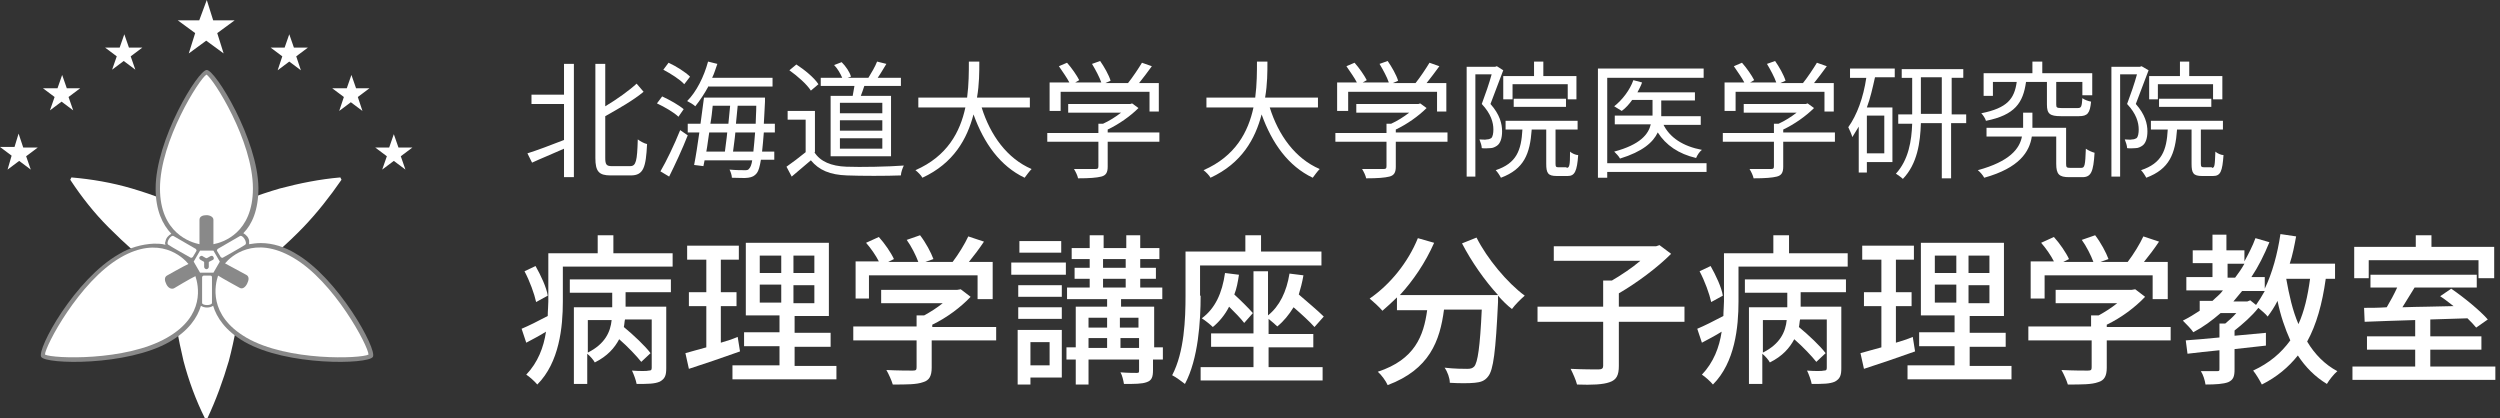 <?xml version="1.0" encoding="utf-8"?>
<!-- Generator: Adobe Illustrator 26.0.1, SVG Export Plug-In . SVG Version: 6.00 Build 0)  -->
<svg version="1.1" id="レイヤー_1" xmlns="http://www.w3.org/2000/svg" xmlns:xlink="http://www.w3.org/1999/xlink" x="0px"
	 y="0px" viewBox="0 0 430.4 72" style="enable-background:new 0 0 430.4 72;" xml:space="preserve">
<rect x="0" y="0" width="430.4" height="72" fill="#333333" stroke="none"/>
<style type="text/css">
	.st0{fill:#FFFFFF;}
	.st1{fill:#898989;}
	.st2{enable-background:new    ;}
</style>
<g id="グループ_1215" transform="translate(-344 -8)">
	<g id="グループ_1214">
		<g id="レイヤー_2_00000084508888715502712920000011030039227743066552_" transform="translate(344 8)">
			<g id="レイヤー_16">
				<g id="グループ_1040">
					<g id="グループ_1036">
						<path id="パス_2142" class="st0" d="M40.4,3.5l-3,2.2l1.1,3.5l-3-2.2l-3,2.2l1.1-3.5l-3-2.2h3.7L35.6,0l1.1,3.5H40.4z"/>
						<path id="パス_2143" class="st0" d="M53,8.2l-2,1.5l0.8,2.4l-2-1.5l-2,1.5l0.8-2.4l-2-1.5H49l0.8-2.3l0.8,2.3H53z"/>
						<path id="パス_2144" class="st0" d="M63.6,15.2l-2,1.5l0.8,2.4l-2-1.5l-2,1.5l0.8-2.4l-2-1.5h2.5l0.8-2.3l0.8,2.3H63.6z"/>
						<path id="パス_2145" class="st0" d="M71,25.4l-2,1.5l0.8,2.3l-2-1.5l-2,1.5l0.8-2.3l-2-1.5H67l0.8-2.3l0.8,2.3H71z"/>
						<path id="パス_2146" class="st0" d="M24.5,8.2l-2,1.5l0.8,2.3l-2-1.5l-2,1.5l0.8-2.3l-2-1.5h2.5l0.8-2.3l0.8,2.3L24.5,8.2z"
							/>
						<path id="パス_2147" class="st0" d="M13.8,15.2l-2,1.5l0.8,2.3l-2-1.5l-2,1.5l0.8-2.3l-2-1.5h2.5l0.8-2.3l0.8,2.3L13.8,15.2
							z"/>
						<path id="パス_2148" class="st0" d="M6.5,25.4l-2,1.5l0.8,2.3l-2-1.5l-2,1.5L2,26.8l-2-1.5h2.5L3.2,23L4,25.4H6.5z"/>
					</g>
					<g id="グループ_1039" transform="translate(6.993 12.045)">
						<path id="パス_2149" class="st0" d="M22.5,38.5c0.5,3.9,1.2,7.8,2.1,11.6c0.9,3.4,2.1,6.7,3.7,9.9h0.4
							c1.5-3.2,2.7-6.5,3.7-9.9c1-3.8,1.7-7.7,2.1-11.6l1.9-3.6c3.1-2.4,6.1-5,8.8-7.8c2.4-2.5,4.6-5.3,6.6-8.2l-0.2-0.4
							c-3.5,0.3-7,1-10.4,1.9c-3.8,1.1-7.4,2.5-11,4.1h-3.5c-3.6-1.6-7.3-3-11-4.1c-3.4-1-6.9-1.6-10.4-1.9l-0.2,0.4
							c1.9,2.9,4.1,5.7,6.6,8.2c2.8,2.8,5.7,5.4,8.8,7.8L22.5,38.5z"/>
						<path id="パス_2150" class="st1" d="M0.1,49.4c0.8,1.3,14.8,1.6,22.1-2.6c3.3-1.9,4.8-4.2,5.4-6.2c0.6,0.4,1.5,0.4,2.1,0
							c0.6,2,2.1,4.3,5.4,6.2c7.3,4.2,21.3,3.9,22.1,2.6s-6-13.6-13.3-17.8c-1.8-1.1-3.9-1.8-6-1.8c-0.7,0-1.4,0.1-2,0.2
							c0-0.2,0-0.4,0-0.6c-0.1-0.6-0.5-1-1-1.3c1.5-1.5,2.6-4,2.6-7.8C37.4,12,30.1,0,28.6,0s-8.8,12-8.8,20.4
							c0,3.8,1.2,6.2,2.7,7.8c-0.5,0.3-0.9,0.7-1,1.3c-0.1,0.2-0.1,0.4,0,0.6c-0.7-0.2-1.3-0.2-2-0.2c-2.1,0.1-4.2,0.7-6,1.8
							C5.9,36-0.7,48.1,0.1,49.4z"/>
						<g id="グループ_1037" transform="translate(0.75 0.798)">
							<path id="パス_2151" class="st0" d="M26.7,34.1l-1.1-1.9l1.1-1.9H29l1.1,1.9L29,34.1H26.7z"/>
							<path id="パス_2152" class="st0" d="M19.8,19.6c0-8.2,6.8-18.9,8-19.6c1.2,0.7,8,11.4,8,19.6c0,7.7-5.2,9.3-6.8,9.6
								c0-0.7,0-4.2,0-4.2c0-0.5-0.6-0.8-1.2-0.8s-1.2,0.2-1.2,0.8v4.2C25.1,28.9,19.8,27.3,19.8,19.6z"/>
							<path id="パス_2153" class="st0" d="M42.7,31.5c7.1,4.1,13,15.3,13,16.7c-1.3,0.7-13.9,1.2-21-2.9
								c-6.7-3.9-5.4-9.2-4.9-10.7c0.6,0.4,3.7,2.1,3.7,2.1c0.5,0.3,1-0.1,1.3-0.7s0.4-1.2-0.1-1.5L31,32.5
								C32,31.3,36,27.6,42.7,31.5z"/>
							<path id="パス_2154" class="st0" d="M21,45.3c-7.1,4.1-19.7,3.6-21,2.9c0-1.4,5.9-12.6,13-16.7c6.7-3.9,10.7-0.1,11.7,1.1
								C24,32.9,21,34.6,21,34.6c-0.5,0.3-0.4,0.9-0.1,1.5s0.8,0.9,1.3,0.7c0,0,3-1.8,3.7-2.1C26.4,36.2,27.7,41.5,21,45.3z"/>
						</g>
						<path id="パス_2155" class="st0" d="M29.2,35.4c0.2,0,0.3,0.1,0.3,0.3v4.4c0,0.5-1.7,0.5-1.7,0v-4.4c0-0.2,0.2-0.3,0.3-0.3
							H29.2z"/>
						<path id="パス_2156" class="st0" d="M26.2,32.2c-0.1,0.1-0.3,0.2-0.4,0.1c0,0,0,0,0,0c0,0-3.4-1.9-3.8-2.2
							c-0.5-0.3,0.4-1.8,0.9-1.5l3.8,2.2c0.1,0.1,0.2,0.3,0.1,0.4L26.2,32.2z"/>
						<path id="パス_2157" class="st0" d="M31,32.2c0.1,0.1,0.3,0.2,0.4,0.1c0,0,3.4-1.9,3.8-2.2c0.5-0.3-0.4-1.8-0.9-1.5
							l-3.8,2.2c-0.1,0.1-0.2,0.3-0.1,0.4L31,32.2z"/>
						<g id="グループ_1038" transform="translate(27.354 32.001)">
							<path id="パス_2158" class="st1" d="M0.8,0.9v1c0,0.2,0.2,0.4,0.4,0.4s0.4-0.2,0.4-0.4v-1c0-0.2-0.2-0.4-0.4-0.4
								S0.8,0.7,0.8,0.9L0.8,0.9z"/>
							<path id="パス_2159" class="st1" d="M1.3,0.5L0.6,0.1C0.4-0.1,0.2,0,0,0.2C-0.1,0.4,0,0.6,0.2,0.7c0,0,0,0,0,0l0.7,0.4
								c0.2,0.1,0.4,0,0.5-0.1C1.6,0.8,1.5,0.6,1.3,0.5L1.3,0.5z"/>
							<path id="パス_2160" class="st1" d="M1.1,0.5l0.7-0.4C2.1-0.1,2.3,0,2.4,0.2c0.1,0.2,0.1,0.4-0.1,0.5c0,0,0,0,0,0L1.5,1.1
								C1.3,1.2,1.1,1.2,1,1C0.9,0.8,1,0.6,1.1,0.5z"/>
						</g>
					</g>
				</g>
			</g>
		</g>
	</g>
</g>
<g>
	<g class="st2">
		<path class="st0" d="M115.8,43.6v2.3H96.9v6c0,4.4-0.6,10.5-4.4,14.3c-0.4-0.5-1.4-1.4-1.9-1.7c2-2.1,3-4.7,3.4-7.4
			c-1.1,0.7-2.3,1.3-3.4,1.9l-0.8-2.4c1.2-0.5,2.8-1.3,4.5-2.2c0-0.9,0.1-1.7,0.1-2.5v-8.3h8.5v-3.1h2.7v3.1H115.8z M92.3,52
			c-0.3-1.4-1.1-3.6-2-5.3l1.9-0.9c0.9,1.6,1.9,3.7,2.1,5.1L92.3,52z M98.1,48.1h17.4v2.2h-7.8v2.5h7v10.6c0,1.2-0.2,1.8-1.1,2.3
			c-0.9,0.4-2.1,0.4-4,0.4c-0.1-0.6-0.5-1.7-0.8-2.3c1.3,0.1,2.6,0.1,2.9,0c0.4,0,0.5-0.1,0.5-0.5v-8.3h-4.6
			c-0.1,0.4-0.1,0.9-0.2,1.3c1.7,1.4,3.7,3.3,4.6,4.5l-1.6,1.5c-0.8-1-2.3-2.6-3.8-3.9c-0.8,1.5-2,2.9-4.2,4
			c-0.2-0.4-0.8-1.1-1.3-1.5v5.2h-2.3V52.9h6.6v-2.5h-7.3V48.1z M101.2,60.7c3-1.5,3.9-3.6,4.1-5.6h-4.1V60.7z"/>
		<path class="st0" d="M127.4,60.5c-3.1,1.1-6.3,2.2-8.8,3l-0.6-2.7c1-0.3,2.2-0.6,3.6-1v-7.1h-3v-2.4h3v-5.6h-3.3v-2.4h8.9v2.4
			h-3.1v5.6h2.7v2.4h-2.7V59c1-0.3,2-0.6,2.9-1L127.4,60.5z M144,62.9v2.4h-17.9v-2.4h8.1v-3.3h-6.1v-2.4h6.1v-2.9h-5.8V41.8h14.3
			v12.6h-5.9v2.9h6.2v2.4h-6.2v3.3H144z M130.8,47h3.7v-3h-3.7V47z M130.8,52.1h3.7v-3.1h-3.7V52.1z M140.2,44h-3.6v3h3.6V44z
			 M140.2,49.1h-3.6v3.1h3.6V49.1z"/>
		<path class="st0" d="M171.4,58.6h-11v4.7c0,1.4-0.4,2.2-1.5,2.5c-1.1,0.4-2.8,0.4-5.2,0.4c-0.2-0.7-0.7-1.8-1.1-2.5
			c2,0.1,3.9,0.1,4.5,0.1s0.7-0.1,0.7-0.6v-4.6h-10.9v-2.4h10.9v-1.9h1.3c1.1-0.6,2.2-1.3,3.2-2.1h-10.6v-2.3h13.1l0.6-0.1l1.7,1.3
			c-1.7,1.8-4.1,3.6-6.6,4.8v0.4h11V58.6z M149.7,51.4h-2.4V45h4c-0.5-1-1.4-2.3-2.2-3.2l2.2-1c1,1.1,2.1,2.7,2.6,3.8l-1,0.5h5.2
			c-0.4-1.1-1.2-2.7-2-3.8l2.3-0.8c1,1.3,1.9,3,2.3,4.1l-1.4,0.5h4.7c1-1.3,2.1-3.1,2.7-4.4l2.7,0.9c-0.8,1.2-1.7,2.4-2.6,3.5h4.1
			v6.4h-2.6v-4.1h-18.7V51.4z"/>
		<path class="st0" d="M174.1,45.2h9.4v2.1h-9.4V45.2z M182.9,65h-5.5v1.2h-2.2v-9.4h7.6V65z M182.8,51.1h-7.5v-2h7.5V51.1z
			 M175.3,52.9h7.5v2h-7.5V52.9z M182.7,43.5h-7.2v-2h7.2V43.5z M177.4,58.9v4h3.3v-4H177.4z M200,61.9h-1.5v1.8
			c0,1.2-0.2,1.8-1.1,2.1c-0.8,0.3-2.1,0.3-3.9,0.3c-0.1-0.6-0.3-1.5-0.6-2c1.2,0.1,2.4,0.1,2.8,0.1c0.4,0,0.4-0.1,0.4-0.5v-1.8
			h-8.7v4.3h-2.2v-4.3h-1.6v-2.1h1.6v-7h5.4v-1.3h-6.9v-2h3.9v-1.5h-2.6v-1.9h2.6v-1.5h-3.1v-1.9h3.1v-2.2h2.4v2.2h3.9v-2.2h2.4v2.2
			h3.3v1.9h-3.3v1.5h2.7v1.9h-2.7v1.5h3.8v2h-7.1v1.3h5.7v7h1.5V61.9z M187.4,54.7v1.7h3.2v-1.7H187.4z M187.4,59.9h3.2v-1.7h-3.2
			V59.9z M189.9,46.1h3.9v-1.5h-3.9V46.1z M189.9,49.5h3.9v-1.5h-3.9V49.5z M192.8,54.7v1.7h3.2v-1.7H192.8z M196.1,59.9v-1.7h-3.2
			v1.7H196.1z"/>
		<path class="st0" d="M206.7,50.9c0,4.4-0.4,10.9-2.7,15.2c-0.5-0.4-1.6-1.2-2.2-1.5c2.1-4,2.3-9.7,2.3-13.7v-7.6h10.3v-2.8h2.7
			v2.8h10.4v2.4h-20.9V50.9z M218.3,63.2h9.4v2.3h-21v-2.3h9.1v-3.5h-7.3v-2.3h7.3V46.7h2.5v7.6c2-1.6,3.2-4.1,3.7-7.2l2.4,0.3
			c-0.2,1.2-0.5,2.3-0.8,3.3c1.5,1.3,3.3,2.8,4.3,3.8l-1.6,1.8c-0.8-0.9-2.2-2.2-3.6-3.4c-0.8,1.3-1.7,2.4-2.8,3.3
			c-0.3-0.3-1-0.9-1.5-1.3v2.6h7.7v2.3h-7.7V63.2z M213.3,47.3c-0.2,1.3-0.4,2.4-0.8,3.4c1.2,1.1,2.5,2.4,3.2,3.2l-1.5,1.7
			c-0.6-0.8-1.6-1.8-2.6-2.8c-0.7,1.4-1.7,2.6-2.8,3.5c-0.4-0.4-1.4-1.2-1.9-1.5c2.3-1.7,3.5-4.3,4-7.8L213.3,47.3z"/>
		<path class="st0" d="M254.2,40.9c1.8,3.6,5.3,7.8,8.3,10c-0.7,0.6-1.7,1.6-2.2,2.3c-0.8-0.6-1.6-1.4-2.4-2.3c0,0.3,0,0.8,0,1.1
			c-0.4,8.5-0.8,11.7-1.7,12.8c-0.6,0.8-1.3,1-2.3,1.1c-1,0.1-2.7,0.1-4.3,0c0-0.8-0.4-1.9-0.9-2.6c1.7,0.2,3.3,0.2,3.9,0.2
			c0.6,0,0.9-0.1,1.2-0.4c0.6-0.7,1-3.3,1.3-9.8h-6.5c-0.7,5.4-2.5,10.3-9.7,13c-0.3-0.7-1.1-1.8-1.7-2.3c6.4-2.1,7.9-6.2,8.5-10.6
			h-5.2v-2.2c-0.8,0.8-1.7,1.6-2.5,2.3c-0.5-0.6-1.6-1.6-2.2-2.1c3.5-2.4,6.6-6.2,8.3-10.4l2.8,0.8c-1.5,3.4-3.6,6.5-5.9,9h16.9
			c-2.3-2.5-4.6-5.8-6.2-8.9L254.2,40.9z"/>
		<path class="st0" d="M290,55.4h-11.3V63c0,1.6-0.4,2.4-1.6,2.8c-1.1,0.4-3,0.5-5.6,0.4c-0.2-0.8-0.7-1.9-1.1-2.7
			c2.1,0.1,4.2,0.1,4.8,0.1c0.6,0,0.8-0.2,0.8-0.6v-7.6h-11.3v-2.6H276v-4.5h1.5c1.7-1,3.5-2.2,4.9-3.4h-14.9v-2.5h17.6l0.6-0.2
			l2,1.5c-2.4,2.4-5.9,5-9,6.8v2.3H290V55.4z"/>
		<path class="st0" d="M318.1,43.6v2.3h-18.8v6c0,4.4-0.6,10.5-4.4,14.3c-0.4-0.5-1.4-1.4-1.9-1.7c2-2.1,3-4.7,3.4-7.4
			c-1.1,0.7-2.3,1.3-3.4,1.9l-0.8-2.4c1.2-0.5,2.8-1.3,4.5-2.2c0-0.9,0.1-1.7,0.1-2.5v-8.3h8.5v-3.1h2.7v3.1H318.1z M294.6,52
			c-0.3-1.4-1.1-3.6-2-5.3l1.9-0.9c0.9,1.6,1.9,3.7,2.1,5.1L294.6,52z M300.4,48.1h17.4v2.2H310v2.5h7v10.6c0,1.2-0.2,1.8-1.1,2.3
			c-0.9,0.4-2.1,0.4-4,0.4c-0.1-0.6-0.5-1.7-0.8-2.3c1.3,0.1,2.6,0.1,2.9,0c0.4,0,0.5-0.1,0.5-0.5v-8.3h-4.6
			c-0.1,0.4-0.1,0.9-0.2,1.3c1.7,1.4,3.7,3.3,4.6,4.5l-1.6,1.5c-0.8-1-2.3-2.6-3.8-3.9c-0.8,1.5-2,2.9-4.2,4
			c-0.2-0.4-0.8-1.1-1.3-1.5v5.2h-2.3V52.9h6.6v-2.5h-7.3V48.1z M303.5,60.7c3-1.5,3.9-3.6,4.1-5.6h-4.1V60.7z"/>
		<path class="st0" d="M329.7,60.5c-3.1,1.1-6.3,2.2-8.8,3l-0.6-2.7c1-0.3,2.2-0.6,3.6-1v-7.1h-3v-2.4h3v-5.6h-3.3v-2.4h8.9v2.4
			h-3.1v5.6h2.7v2.4h-2.7V59c1-0.3,2-0.6,2.9-1L329.7,60.5z M346.3,62.9v2.4h-17.9v-2.4h8.1v-3.3h-6.1v-2.4h6.1v-2.9h-5.8V41.8H345
			v12.6h-5.9v2.9h6.2v2.4h-6.2v3.3H346.3z M333.1,47h3.7v-3h-3.7V47z M333.1,52.1h3.7v-3.1h-3.7V52.1z M342.5,44h-3.6v3h3.6V44z
			 M342.5,49.1h-3.6v3.1h3.6V49.1z"/>
		<path class="st0" d="M373.7,58.6h-11v4.7c0,1.4-0.4,2.2-1.5,2.5c-1.1,0.4-2.8,0.4-5.2,0.4c-0.2-0.7-0.7-1.8-1.1-2.5
			c2,0.1,3.9,0.1,4.5,0.1c0.6,0,0.7-0.1,0.7-0.6v-4.6h-10.9v-2.4H360v-1.9h1.3c1.1-0.6,2.2-1.3,3.2-2.1h-10.6v-2.3h13.1l0.6-0.1
			l1.7,1.3c-1.7,1.8-4.1,3.6-6.6,4.8v0.4h11V58.6z M352,51.4h-2.4V45h4c-0.5-1-1.4-2.3-2.2-3.2l2.2-1c1,1.1,2.1,2.7,2.6,3.8l-1,0.5
			h5.2c-0.4-1.1-1.2-2.7-2-3.8l2.3-0.8c1,1.3,1.9,3,2.3,4.1l-1.4,0.5h4.7c1-1.3,2.1-3.1,2.7-4.4l2.7,0.9c-0.8,1.2-1.7,2.4-2.6,3.5
			h4.1v6.4h-2.6v-4.1H352V51.4z"/>
		<path class="st0" d="M400.4,48c-0.6,4.3-1.6,7.9-3.2,10.8c1.3,2.2,3.1,4,5.2,5.1c-0.6,0.5-1.4,1.5-1.8,2.2c-2-1.2-3.7-2.9-5-4.9
			c-1.6,2-3.6,3.7-6.2,5c-0.3-0.6-1-1.8-1.5-2.4c2.8-1.3,4.8-3,6.4-5.2c-0.9-2-1.7-4.3-2.2-6.8c-0.5,1-1.1,1.9-1.7,2.7
			c-0.3-0.4-1-1-1.6-1.5c-1.1,1.4-2.7,2.8-4.1,3.9v0.9l5.4-0.5v2.2c-1.8,0.2-3.6,0.4-5.4,0.6v3.5c0,1.2-0.2,1.8-1.1,2.2
			c-0.8,0.3-2.1,0.4-3.9,0.4c-0.1-0.7-0.4-1.7-0.8-2.3c1.3,0,2.4,0,2.8,0c0.4,0,0.4-0.1,0.4-0.4v-3.2c-2,0.2-3.9,0.4-5.5,0.6
			l-0.3-2.3c1.6-0.1,3.6-0.3,5.8-0.5v-2.4h1c0.6-0.5,1.3-1.1,1.9-1.8h-2.7c-1.5,1.3-3,2.4-4.7,3.3c-0.3-0.5-1.3-1.5-1.8-2
			c1-0.5,2-1.1,2.9-1.7v-1.7h2.2c0.6-0.6,1.3-1.1,1.8-1.8h-6.3v-2.3h4.5v-2.4h-3.4v-2.2h3.4v-2.7h2.4v2.7h3.1v1.9
			c0.7-1.3,1.4-2.6,1.9-4l2.4,0.7c-0.9,2.2-1.9,4.2-3.1,6h2.3v2c1.3-2.7,2.2-6,2.7-9.4l2.7,0.4c-0.3,1.6-0.6,3.2-1.1,4.7h7.8V48
			H400.4z M384.8,47.8c0.6-0.8,1.1-1.5,1.6-2.4h-2.9v2.4H384.8z M387.4,51.7l1,0.8c0.5-0.7,1-1.5,1.5-2.4H386
			c-0.5,0.6-1,1.2-1.5,1.8h2.4L387.4,51.7z M393.6,48c0.5,2.8,1.1,5.5,2.1,7.8c1-2.2,1.6-4.8,2-7.8H393.6z"/>
		<path class="st0" d="M429.6,63.1v2.3h-24.6v-2.3h10.8v-2.9h-8.3v-2.3h8.3v-2.8c-3.3,0.1-6.3,0.2-8.7,0.3l-0.1-2.4
			c1.1,0,2.5,0,3.9-0.1c0.6-1,1.3-2.3,1.8-3.4h-4.6v-2.2h18.3v2.2h-10.7c-0.7,1.1-1.4,2.3-2.1,3.4c2.8-0.1,5.8-0.1,8.8-0.2
			c-0.8-0.6-1.5-1.2-2.3-1.7l1.9-1.3c2.2,1.5,5,3.8,6.3,5.3l-2,1.4c-0.4-0.5-0.9-1-1.5-1.6c-2.1,0.1-4.3,0.1-6.4,0.2v2.9h8.8v2.3
			h-8.8v2.9H429.6z M407.8,47.9h-2.5v-5.4h10.6v-2h2.7v2h10.8v5.4h-2.7v-3.1h-18.9V47.9z"/>
	</g>
	<g class="st2">
		<path class="st0" d="M97.1,11h1.7v19.5h-1.7v-4.9c-2,0.9-4,1.7-5.5,2.4l-0.8-1.6c1.6-0.5,4-1.4,6.3-2.3v-6.2h-5.6v-1.6h5.6V11z
			 M108.5,28.6c1,0,1.2-0.9,1.3-4.6c0.4,0.3,1.1,0.7,1.6,0.8c-0.2,4-0.6,5.4-2.8,5.4h-3.5c-2,0-2.6-0.7-2.6-3V11h1.7v7.3
			c2-1.2,4.1-2.7,5.4-3.9l1.2,1.4c-1.8,1.5-4.3,2.9-6.6,4.2v7.2c0,1.1,0.2,1.4,1.1,1.4H108.5z"/>
		<path class="st0" d="M116.8,20.1c-0.7-0.7-2.4-1.7-3.7-2.3l0.9-1.2c1.3,0.6,2.9,1.5,3.7,2.2L116.8,20.1z M113.7,29.5
			c1-1.7,2.4-4.6,3.4-7.1l1.3,0.9c-0.9,2.3-2.2,5.1-3.2,7.1L113.7,29.5z M117.8,14.5c-0.7-0.8-2.3-1.8-3.6-2.5l0.9-1.2
			c1.3,0.6,2.9,1.6,3.7,2.4L117.8,14.5z M122,14.8c-0.7,1.3-1.5,2.5-2.3,3.5c-0.3-0.3-1-0.7-1.4-0.9c1.6-1.6,2.9-4.2,3.6-6.8
			l1.6,0.4c-0.3,0.8-0.5,1.6-0.9,2.4h10.4v1.5H122z M131.5,22.8c-0.1,1.3-0.2,2.4-0.3,3.3h2.1v1.4H131c-0.2,1.2-0.4,1.9-0.7,2.3
			c-0.4,0.5-0.8,0.7-1.5,0.8c-0.6,0.1-1.7,0-2.8,0c0-0.4-0.2-1-0.4-1.4c1.1,0.1,2.1,0.1,2.6,0.1c0.4,0,0.6,0,0.8-0.3
			c0.2-0.2,0.4-0.7,0.5-1.4h-8.2l-0.2,1l-1.6-0.2c0.3-1.5,0.6-3.5,0.9-5.6h-2v-1.5h2.2c0.2-1.6,0.4-3.1,0.6-4.5h10.5
			c0,0,0,0.6,0,0.7c-0.1,1.4-0.1,2.6-0.2,3.8h1.9v1.5H131.5z M122.1,22.8c-0.2,1.2-0.3,2.3-0.5,3.3h3.2c0.1-1,0.3-2.1,0.4-3.3H122.1
			z M122.7,18.2c-0.1,1-0.2,2-0.4,3.1h3.1c0.1-1.1,0.2-2.1,0.3-3.1H122.7z M129.7,26.1c0.1-0.9,0.2-2,0.3-3.3h-3.4
			c-0.1,1.2-0.3,2.4-0.4,3.3H129.7z M130.1,21.3c0-0.9,0.1-1.9,0.1-3.1H127c-0.1,1-0.2,2-0.3,3.1H130.1z"/>
		<path class="st0" d="M140.2,26.2c1,1.6,2.9,2.4,5.5,2.5c2.4,0.1,7.3,0,9.9-0.2c-0.2,0.4-0.5,1.2-0.5,1.7c-2.4,0.1-6.9,0.1-9.3,0
			c-2.9-0.1-4.8-0.9-6.2-2.6c-1.1,0.9-2.2,1.9-3.3,2.8l-0.9-1.7c1-0.7,2.2-1.6,3.3-2.5v-5.6h-3.1v-1.5h4.7V26.2z M139.6,15.6
			c-0.7-1.1-2.3-2.5-3.7-3.5l1.2-1c1.4,0.9,3.1,2.3,3.8,3.4L139.6,15.6z M146.8,16.5c0.1-0.6,0.2-1.2,0.3-1.7h-5.8v-1.4h3.7
			c-0.3-0.7-0.8-1.6-1.4-2.2l1.3-0.5c0.7,0.7,1.4,1.7,1.6,2.5l-0.6,0.2h3.6c0.5-0.8,1.2-2,1.5-2.8l1.6,0.4c-0.5,0.8-1,1.7-1.5,2.4h4
			v1.4h-6.3c-0.2,0.6-0.4,1.2-0.6,1.7h5.2v10.4h-10.4V16.5H146.8z M151.9,17.7h-7.3v1.8h7.3V17.7z M151.9,20.7h-7.3v1.8h7.3V20.7z
			 M151.9,23.8h-7.3v1.8h7.3V23.8z"/>
		<path class="st0" d="M169,18.5c1.5,4.8,4.4,8.8,8.6,10.6c-0.4,0.4-0.9,1.1-1.2,1.5c-4.2-2-7-5.9-8.8-10.9
			c-1.1,4.2-3.4,8.4-8.8,10.9c-0.2-0.4-0.8-1-1.2-1.3c5.5-2.4,7.7-6.6,8.6-10.8h-8.1v-1.7h8.4c0.3-2.3,0.3-4.5,0.3-6.2h1.8
			c0,1.8,0,3.9-0.4,6.2h9.1v1.7H169z"/>
		<path class="st0" d="M199.6,24.4h-8.9v4.3c0,1-0.3,1.5-1.1,1.7c-0.8,0.2-2,0.3-4,0.3c-0.1-0.5-0.4-1.1-0.7-1.6c1.7,0,3.2,0,3.6,0
			c0.5,0,0.6-0.1,0.6-0.5v-4.2h-8.8v-1.5h8.8v-1.6h0.8c1.1-0.5,2.2-1.2,3.1-1.9h-9.1v-1.5h10.7l0.3-0.1l1.1,0.8
			c-1.4,1.4-3.4,2.8-5.3,3.7v0.5h8.9V24.4z M182.3,19.1h-1.6v-4.9h3.4c-0.4-0.8-1.2-1.9-1.8-2.8l1.4-0.6c0.8,0.9,1.7,2.2,2.1,3
			l-0.7,0.4h4.5c-0.3-0.9-1-2.2-1.6-3.2l1.4-0.5c0.7,1,1.5,2.4,1.8,3.4l-0.9,0.4h3.9c0.8-1,1.8-2.5,2.4-3.5l1.7,0.6
			c-0.7,1-1.5,2-2.2,2.9h3.4v4.9h-1.6v-3.4h-15.3V19.1z"/>
		<path class="st0" d="M218.6,18.5c1.5,4.8,4.4,8.8,8.6,10.6c-0.4,0.4-0.9,1.1-1.2,1.5c-4.2-2-7-5.9-8.8-10.9
			c-1.1,4.2-3.4,8.4-8.8,10.9c-0.2-0.4-0.8-1-1.2-1.3c5.5-2.4,7.7-6.6,8.6-10.8h-8.1v-1.7h8.4c0.3-2.3,0.3-4.5,0.3-6.2h1.8
			c0,1.8,0,3.9-0.4,6.2h9.1v1.7H218.6z"/>
		<path class="st0" d="M249.2,24.4h-8.9v4.3c0,1-0.3,1.5-1.1,1.7c-0.8,0.2-2,0.3-4,0.3c-0.1-0.5-0.4-1.1-0.7-1.6c1.7,0,3.2,0,3.6,0
			c0.5,0,0.6-0.1,0.6-0.5v-4.2h-8.8v-1.5h8.8v-1.6h0.8c1.1-0.5,2.2-1.2,3.1-1.9h-9.1v-1.5h10.7l0.3-0.1l1.1,0.8
			c-1.4,1.4-3.4,2.8-5.3,3.7v0.5h8.9V24.4z M231.8,19.1h-1.6v-4.9h3.4c-0.4-0.8-1.2-1.9-1.8-2.8l1.4-0.6c0.8,0.9,1.7,2.2,2.1,3
			l-0.7,0.4h4.5c-0.3-0.9-1-2.2-1.6-3.2l1.4-0.5c0.7,1,1.5,2.4,1.8,3.4l-0.9,0.4h3.9c0.8-1,1.8-2.5,2.4-3.5l1.7,0.6
			c-0.7,1-1.5,2-2.2,2.9h3.4v4.9h-1.6v-3.4h-15.3V19.1z"/>
		<path class="st0" d="M258.8,12.1c-0.7,1.8-1.5,4-2.2,5.8c1.6,1.8,2,3.4,2,4.7c0,1.2-0.3,2.1-0.9,2.5c-0.3,0.2-0.7,0.4-1.1,0.4
			c-0.4,0-1,0.1-1.5,0c0-0.4-0.2-1-0.4-1.5c0.5,0,0.9,0.1,1.3,0c0.3,0,0.5-0.1,0.7-0.2c0.3-0.2,0.4-0.9,0.4-1.5c0-1.2-0.4-2.7-2-4.4
			c0.6-1.6,1.3-3.6,1.7-5.1H254v17.6h-1.5V11.5h4.9l0.3-0.1L258.8,12.1z M269.7,28.9c0.5,0,0.6-0.4,0.6-2.8c0.3,0.3,1,0.6,1.4,0.6
			c-0.2,2.8-0.6,3.6-1.8,3.6h-1.9c-1.5,0-1.8-0.5-1.8-2.1v-5.9h-2.5c-0.3,4.2-1.3,6.8-5.3,8.3c-0.2-0.4-0.6-1-0.9-1.3
			c3.6-1.2,4.4-3.4,4.6-7h-2.9v-1.5h12.4v1.5h-3.8v5.9c0,0.5,0.1,0.6,0.5,0.6H269.7z M260.3,17.1h-1.5v-4h5.3v-2.5h1.6v2.5h5.7v4
			h-1.5v-2.6h-9.5V17.1z M260.6,18.4V17h9v1.4H260.6z"/>
		<path class="st0" d="M293.8,29.6h-17.1v1h-1.6V11.8h18.2v1.6h-16.6v14.7h17.1V29.6z M286.3,21.3c1.1,2.4,3.5,3.9,6.7,4.5
			c-0.4,0.3-0.8,0.9-1,1.4c-3-0.7-5.2-2.2-6.6-4.4c-0.8,1.7-2.6,3.3-6.5,4.5c-0.2-0.4-0.7-0.9-1-1.2c4.5-1.2,5.9-3,6.3-4.7H278v-1.5
			h6.5v-0.1v-2.6H281c-0.5,0.7-1.1,1.4-1.8,1.9c-0.3-0.2-1-0.6-1.3-0.8c1.4-1.1,2.7-2.8,3.3-4.5l1.5,0.4c-0.2,0.6-0.5,1.1-0.8,1.7
			h9.9v1.4H286v2.6v0.1h6.8v1.5H286.3z"/>
		<path class="st0" d="M315.8,24.4H307v4.3c0,1-0.3,1.5-1.1,1.7c-0.8,0.2-2,0.3-4,0.3c-0.1-0.5-0.4-1.1-0.7-1.6c1.7,0,3.2,0,3.6,0
			c0.5,0,0.6-0.1,0.6-0.5v-4.2h-8.8v-1.5h8.8v-1.6h0.8c1.1-0.5,2.2-1.2,3.1-1.9h-9.1v-1.5h10.7l0.3-0.1l1.1,0.8
			c-1.4,1.4-3.4,2.8-5.3,3.7v0.5h8.9V24.4z M298.5,19.1h-1.6v-4.9h3.4c-0.4-0.8-1.2-1.9-1.8-2.8l1.4-0.6c0.8,0.9,1.7,2.2,2.1,3
			l-0.7,0.4h4.5c-0.3-0.9-1-2.2-1.6-3.2l1.4-0.5c0.7,1,1.5,2.4,1.8,3.4l-0.9,0.4h3.9c0.8-1,1.8-2.5,2.4-3.5l1.7,0.6
			c-0.7,1-1.5,2-2.2,2.9h3.4v4.9h-1.6v-3.4h-15.3V19.1z"/>
		<path class="st0" d="M318.5,11.8h7.7v1.5h-3.4c-0.4,1.8-0.8,3.6-1.4,5.2h4.4v9.4h-4.4v1.8H320v-7.9c-0.4,0.6-0.7,1.2-1.1,1.8
			c-0.1-0.4-0.5-1.3-0.7-1.7c1.5-2.1,2.6-5.1,3.1-8.5h-2.8V11.8z M324.4,19.9h-3v6.5h3V19.9z M338.4,21.2h-2.5v9.5h-1.6v-9.5h-3.6
			c-0.1,3.3-0.6,7-3.1,9.6c-0.3-0.3-0.9-0.7-1.2-0.9c2.2-2.4,2.7-5.7,2.8-8.6h-2.4v-1.6h2.4v-6.3h-1.8v-1.5H338v1.5h-2v6.3h2.5V21.2
			z M334.3,19.6v-6.3h-3.6v6.3H334.3z"/>
		<path class="st0" d="M358.3,28.9c0.6,0,0.7-0.4,0.8-3.3c0.4,0.3,1.1,0.6,1.5,0.7c-0.2,3.3-0.6,4.2-2.1,4.2h-2.3
			c-1.7,0-2.2-0.5-2.2-2.3v-4.7h-4.2c-0.4,2.6-2.1,5.4-8.2,7.1c-0.2-0.4-0.7-1-1.1-1.3c5.5-1.5,7.2-3.7,7.6-5.8h-6.1v-1.5h6.3V22
			v-2.6h1.6V22v0h5.8v6.2c0,0.6,0.1,0.7,0.7,0.7H358.3z M348.8,14.1c-0.5,3.6-1.9,5.7-6.9,6.7c-0.1-0.4-0.5-1-0.8-1.3
			c4.5-0.9,5.7-2.5,6.1-5.4h-4.1v2.4h-1.6v-3.9h8.4v-2h1.7v2h8.6v3.8h-1.7v-2.3h-4.5v3.9c0,0.5,0.1,0.6,0.9,0.6h2.8
			c0.6,0,0.7-0.2,0.8-1.7c0.4,0.3,1,0.5,1.5,0.6c-0.2,2-0.6,2.5-2.1,2.5h-3.1c-1.9,0-2.4-0.4-2.4-2v-3.9H348.8z"/>
		<path class="st0" d="M369.9,12.1c-0.7,1.8-1.5,4-2.2,5.8c1.6,1.8,2,3.4,2,4.7c0,1.2-0.3,2.1-0.9,2.5c-0.3,0.2-0.7,0.4-1.1,0.4
			c-0.4,0-1,0.1-1.5,0c0-0.4-0.2-1-0.4-1.5c0.5,0,0.9,0.1,1.3,0c0.3,0,0.5-0.1,0.7-0.2c0.3-0.2,0.4-0.9,0.4-1.5c0-1.2-0.4-2.7-2-4.4
			c0.6-1.6,1.3-3.6,1.7-5.1h-2.9v17.6h-1.5V11.5h4.9l0.3-0.1L369.9,12.1z M380.8,28.9c0.5,0,0.5-0.4,0.6-2.8c0.3,0.3,1,0.6,1.4,0.6
			c-0.2,2.8-0.5,3.6-1.8,3.6h-1.9c-1.5,0-1.8-0.5-1.8-2.1v-5.9h-2.5c-0.3,4.2-1.3,6.8-5.3,8.3c-0.2-0.4-0.6-1-0.9-1.3
			c3.6-1.2,4.4-3.4,4.6-7h-2.9v-1.5h12.4v1.5h-3.8v5.9c0,0.5,0.1,0.6,0.6,0.6H380.8z M371.4,17.1H370v-4h5.3v-2.5h1.6v2.5h5.7v4H381
			v-2.6h-9.5V17.1z M371.7,18.4V17h9v1.4H371.7z"/>
	</g>
</g>
</svg>
